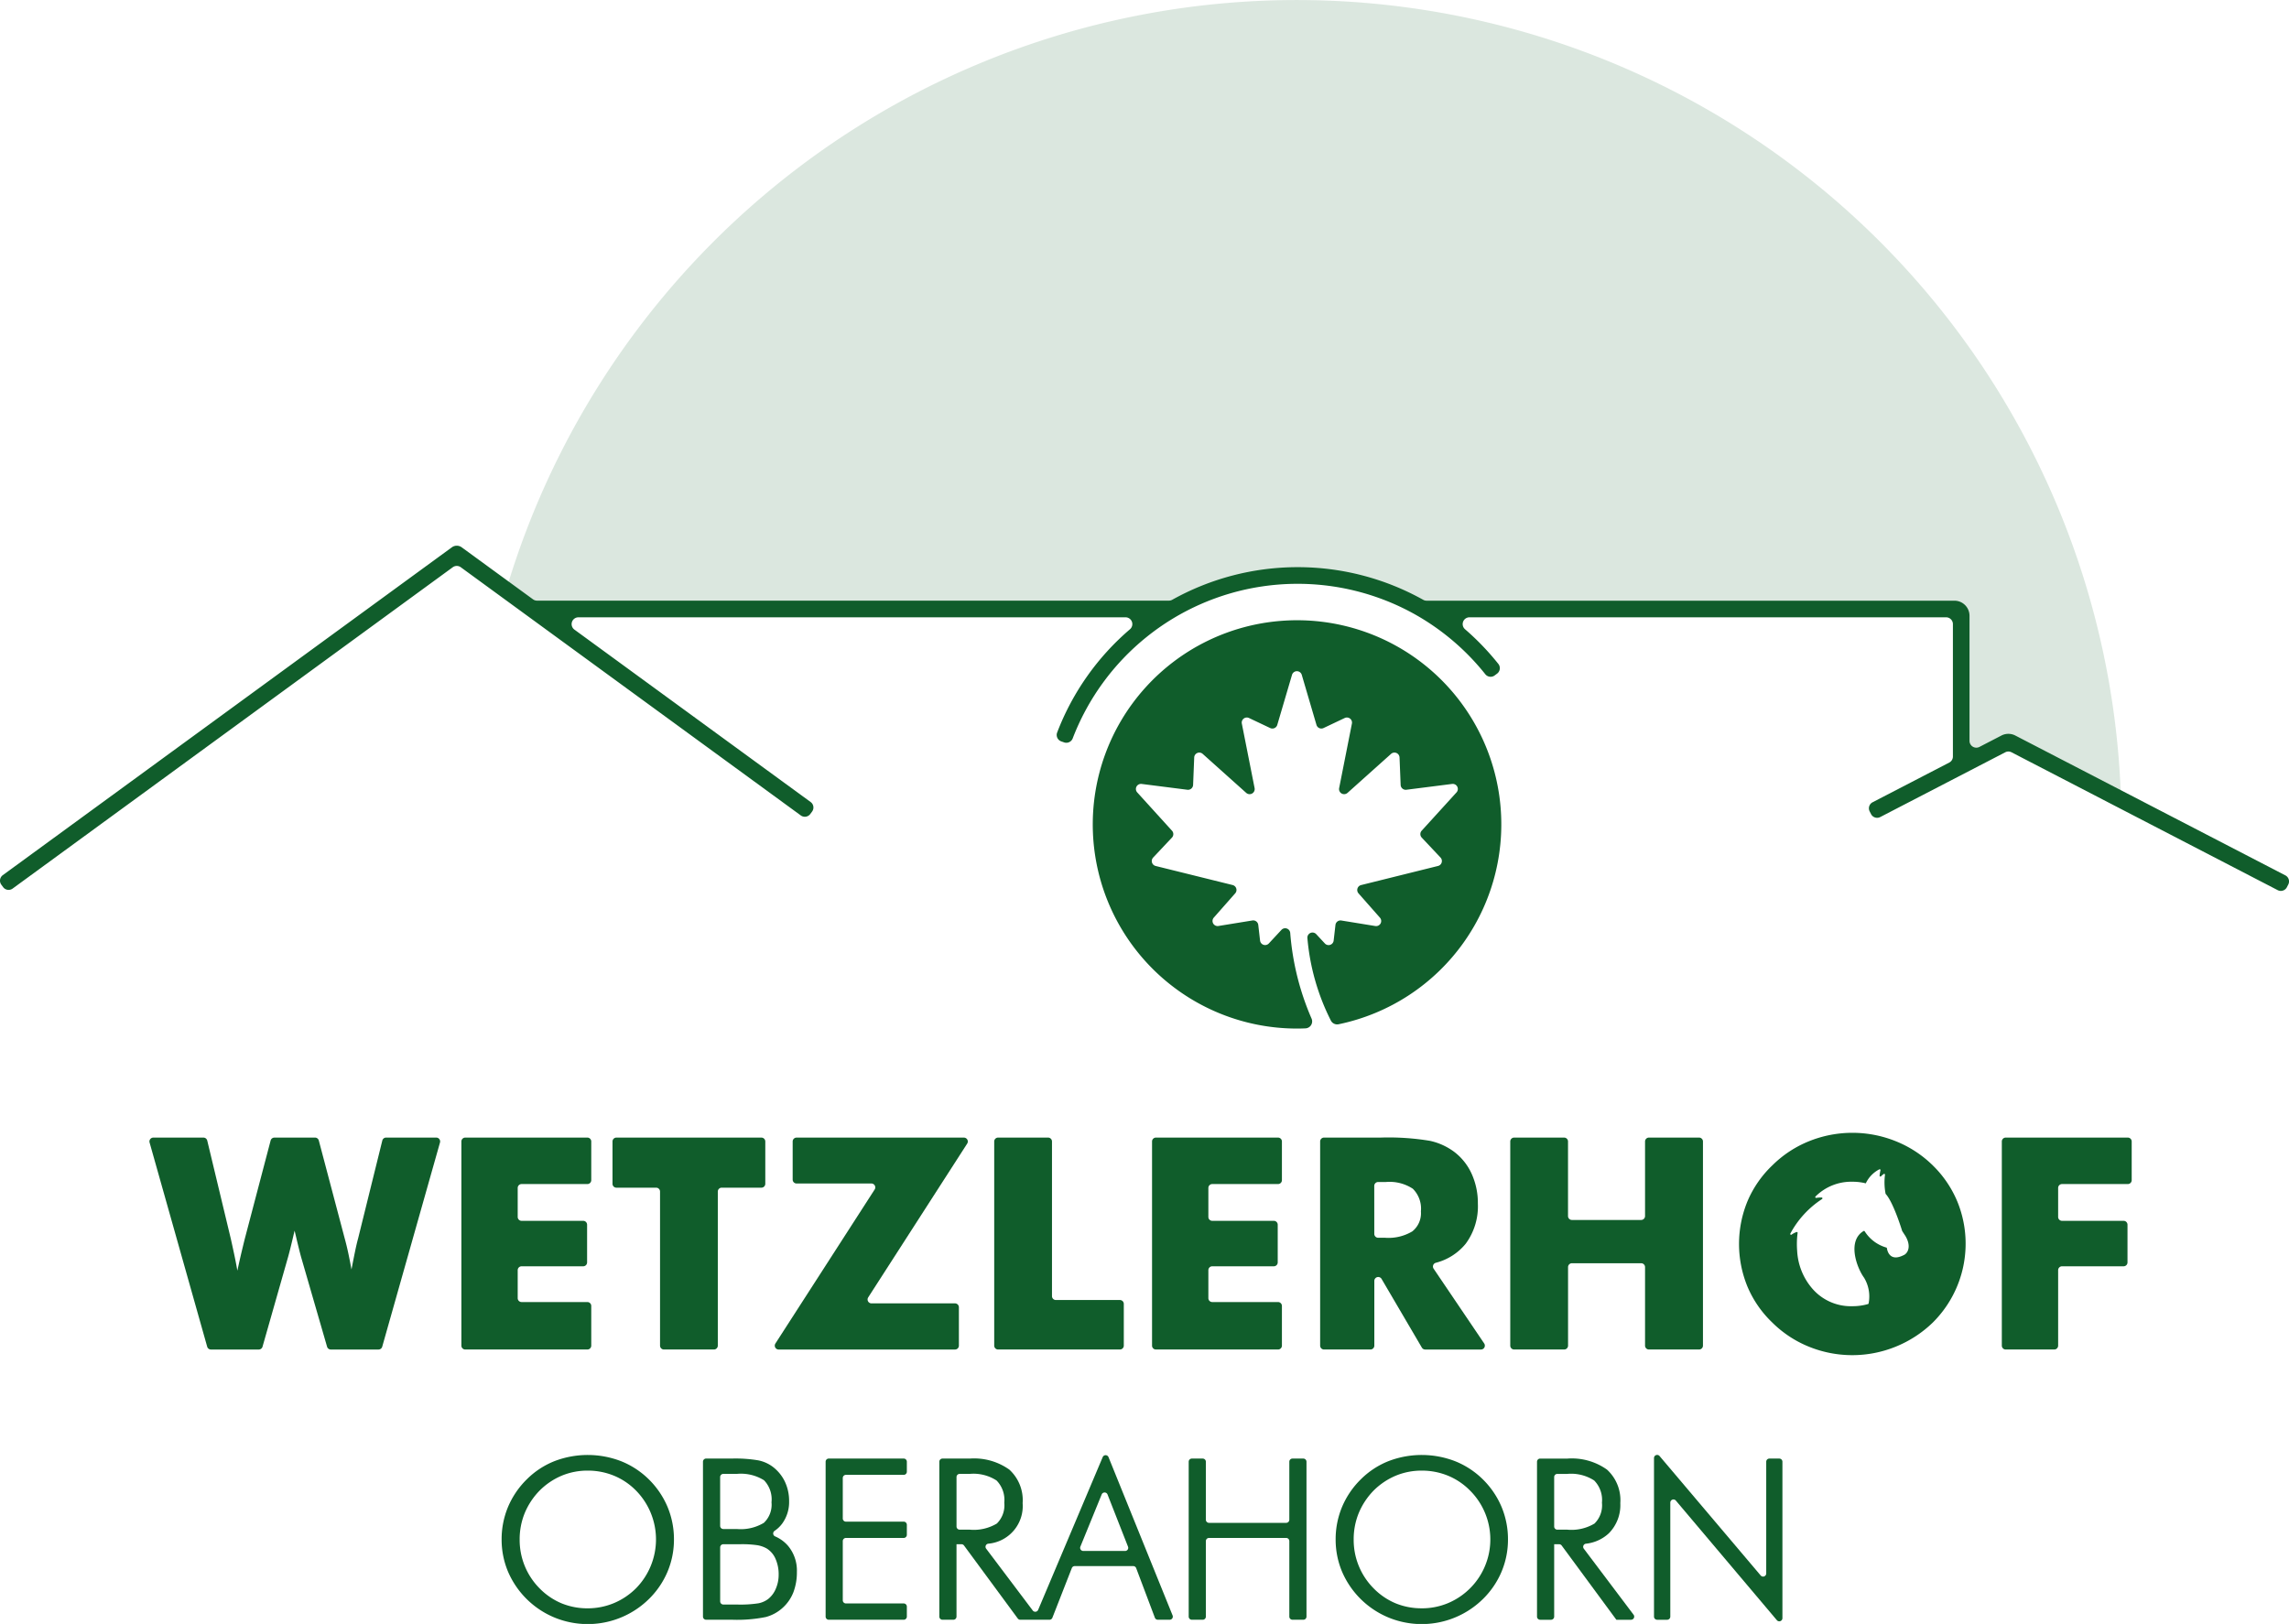 <svg xmlns="http://www.w3.org/2000/svg" viewBox="0 0 255.118 181.028">
  <title>Element 1</title>
  <g>
    <path d="M224.616,81.992a1.685,1.685,0,0,0-1.55,0l-2.448,1.268a.759.759,0,0,1-1.108-.674V68.645a1.685,1.685,0,0,0-1.685-1.685H158.982a.74.74,0,0,1-.362-.1,28.708,28.708,0,0,0-27.973,0,.74.74,0,0,1-.361.095H59.853a.759.759,0,0,1-.447-.146l-7.95-5.8a.927.927,0,0,0-1.093,0L.311,97.556a.759.759,0,0,0-.165,1.06l.2.271a.759.759,0,0,0,1.06.165L50.462,63.232a.759.759,0,0,1,.895,0L89.253,90.9a.759.759,0,0,0,1.06-.165l.2-.271a.759.759,0,0,0-.165-1.06L64.021,70.185a.759.759,0,0,1,.447-1.372h60.979a.758.758,0,0,1,.5,1.326,28.569,28.569,0,0,0-8.126,11.524.761.761,0,0,0,.464.983l.316.111a.758.758,0,0,0,.958-.453A26.842,26.842,0,0,1,154.491,66.96a26.375,26.375,0,0,1,3.778,1.853,26.86,26.86,0,0,1,7.269,6.338.758.758,0,0,0,1.051.14l.268-.2A.76.76,0,0,0,167,74.012a29.032,29.032,0,0,0-3.723-3.875.757.757,0,0,1,.5-1.324H216.9a.759.759,0,0,1,.759.759V84.332a.759.759,0,0,1-.41.674l-8.54,4.424a.759.759,0,0,0-.325,1.023l.154.3a.759.759,0,0,0,1.023.325l13.932-7.218a.759.759,0,0,1,.7,0l29.666,15.367a.759.759,0,0,0,1.023-.325l.154-.3a.759.759,0,0,0-.325-1.023Z" style="fill: #105d2b"/>
    <path d="M59.853,67.578h70.433a1.36,1.36,0,0,0,.662-.173,28.091,28.091,0,0,1,27.369,0,1.361,1.361,0,0,0,.665.175h58.843a1.069,1.069,0,0,1,1.067,1.068V82.587a1.376,1.376,0,0,0,2.009,1.222l2.448-1.268a1.068,1.068,0,0,1,.982,0l12.049,6.242A91.907,91.907,0,0,0,56.507,65.463l2.534,1.85A1.366,1.366,0,0,0,59.853,67.578Z" style="fill: #105d2b;opacity: 0.15"/>
    <path d="M35.112,126.81a.434.434,0,0,1,.42.323l2.884,10.909q.21.759.387,1.582t.371,1.888q.242-1.258.411-2.073t.331-1.4l2.694-10.9a.434.434,0,0,1,.421-.33h5.59a.434.434,0,0,1,.418.552L42.6,150.12a.434.434,0,0,1-.418.316H36.87a.434.434,0,0,1-.417-.313l-2.83-9.773q-.161-.533-.532-2.082-.161-.694-.258-1.081-.081.338-.226.952-.371,1.565-.565,2.211l-2.783,9.771a.434.434,0,0,1-.418.315H23.51a.434.434,0,0,1-.418-.316l-6.42-22.757a.434.434,0,0,1,.418-.552h5.587a.434.434,0,0,1,.422.333l2.631,10.964q.194.871.379,1.743t.347,1.792q.145-.678.315-1.42t.508-2.114l2.884-10.973a.434.434,0,0,1,.42-.324Z" style="fill: #105d2b"/>
    <path d="M51.423,150V127.244a.434.434,0,0,1,.434-.434H65.464a.434.434,0,0,1,.434.434v4.312a.434.434,0,0,1-.434.434h-7.33a.434.434,0,0,0-.434.434v3.231a.434.434,0,0,0,.434.434H65a.434.434,0,0,1,.434.434v4.2a.434.434,0,0,1-.434.434H58.134a.434.434,0,0,0-.434.434v3.118a.434.434,0,0,0,.434.434h7.33a.434.434,0,0,1,.434.434V150a.434.434,0,0,1-.434.434H51.857A.434.434,0,0,1,51.423,150Z" style="fill: #105d2b"/>
    <path d="M73.564,150V132.828a.434.434,0,0,0-.434-.434H68.7a.434.434,0,0,1-.434-.434v-4.715a.434.434,0,0,1,.434-.434H84.861a.434.434,0,0,1,.434.434v4.715a.434.434,0,0,1-.434.434H80.437a.434.434,0,0,0-.434.434V150a.434.434,0,0,1-.434.434H74A.434.434,0,0,1,73.564,150Z" style="fill: #105d2b"/>
    <path d="M106.437,150.436H86.786a.434.434,0,0,1-.365-.669l11.063-17.171a.434.434,0,0,0-.365-.669H88.78a.434.434,0,0,1-.434-.434v-4.247a.434.434,0,0,1,.434-.434h18.652a.434.434,0,0,1,.365.669l-11.032,17.14a.434.434,0,0,0,.365.669h9.308a.434.434,0,0,1,.434.434V150A.434.434,0,0,1,106.437,150.436Z" style="fill: #105d2b"/>
    <path d="M110.809,150V127.244a.434.434,0,0,1,.434-.434h5.571a.434.434,0,0,1,.434.434v17.238a.434.434,0,0,0,.434.434h7.136a.434.434,0,0,1,.434.434V150a.434.434,0,0,1-.434.434H111.243A.434.434,0,0,1,110.809,150Z" style="fill: #105d2b"/>
    <path d="M128.4,150V127.244a.434.434,0,0,1,.434-.434h13.607a.434.434,0,0,1,.434.434v4.312a.434.434,0,0,1-.434.434h-7.33a.434.434,0,0,0-.434.434v3.231a.434.434,0,0,0,.434.434h6.862a.434.434,0,0,1,.434.434v4.2a.434.434,0,0,1-.434.434h-6.862a.434.434,0,0,0-.434.434v3.118a.434.434,0,0,0,.434.434h7.33a.434.434,0,0,1,.434.434V150a.434.434,0,0,1-.434.434H128.833A.434.434,0,0,1,128.4,150Z" style="fill: #105d2b"/>
    <path d="M147.135,150V127.244a.434.434,0,0,1,.434-.434h6.3a28.083,28.083,0,0,1,5.511.363,7.038,7.038,0,0,1,2.687,1.219,6.369,6.369,0,0,1,1.961,2.469,7.867,7.867,0,0,1,.686,3.308,7.022,7.022,0,0,1-1.347,4.462,6.317,6.317,0,0,1-3.355,2.139.431.431,0,0,0-.228.656l5.634,8.332a.434.434,0,0,1-.36.677h-6.212a.434.434,0,0,1-.375-.215l-4.488-7.653a.434.434,0,0,0-.809.22V150a.434.434,0,0,1-.434.434h-5.167A.434.434,0,0,1,147.135,150Zm6.035-12.458a.434.434,0,0,0,.434.434h.76a5.166,5.166,0,0,0,3.042-.71,2.587,2.587,0,0,0,.96-2.227,3.131,3.131,0,0,0-.9-2.526,4.715,4.715,0,0,0-3.01-.751H153.6a.434.434,0,0,0-.434.434Z" style="fill: #105d2b"/>
    <path d="M168.324,150V127.244a.434.434,0,0,1,.434-.434h5.57a.434.434,0,0,1,.434.434v8.314a.434.434,0,0,0,.434.434h7.717a.434.434,0,0,0,.434-.434v-8.314a.434.434,0,0,1,.434-.434h5.587a.434.434,0,0,1,.434.434V150a.434.434,0,0,1-.434.434h-5.587a.434.434,0,0,1-.434-.434v-8.75a.434.434,0,0,0-.434-.434H175.2a.434.434,0,0,0-.434.434V150a.434.434,0,0,1-.434.434h-5.57A.434.434,0,0,1,168.324,150Z" style="fill: #105d2b"/>
    <path d="M223.111,150V127.244a.434.434,0,0,1,.434-.434h13.607a.434.434,0,0,1,.434.434v4.312a.434.434,0,0,1-.434.434h-7.33a.434.434,0,0,0-.434.434v3.231a.434.434,0,0,0,.434.434h6.862a.434.434,0,0,1,.434.434v4.2a.434.434,0,0,1-.434.434h-6.862a.434.434,0,0,0-.434.434V150a.434.434,0,0,1-.434.434h-5.409A.434.434,0,0,1,223.111,150Z" style="fill: #105d2b"/>
    <g>
      <path d="M72.307,164.9a9.322,9.322,0,0,0-3.086-2.017,10.335,10.335,0,0,0-7.422-.006,9.149,9.149,0,0,0-3.081,2.024,9.472,9.472,0,0,0-2.092,3.071,9.342,9.342,0,0,0-.718,3.636,9.2,9.2,0,0,0,.718,3.6,9.649,9.649,0,0,0,5.2,5.112,9.73,9.73,0,0,0,10.479-2.053,9.392,9.392,0,0,0,2.086-3.047,9.218,9.218,0,0,0,.724-3.612,9.341,9.341,0,0,0-.718-3.636A9.482,9.482,0,0,0,72.307,164.9ZM65.5,179.284a7.577,7.577,0,0,1-2.922-.561,7.466,7.466,0,0,1-2.435-1.66,7.65,7.65,0,0,1-2.225-5.452,7.7,7.7,0,0,1,.567-2.95,7.932,7.932,0,0,1,1.656-2.5A7.73,7.73,0,0,1,62.6,164.5a7.486,7.486,0,0,1,2.9-.567,7.656,7.656,0,0,1,2.929.567,7.4,7.4,0,0,1,2.453,1.654,7.773,7.773,0,0,1,0,10.9,7.688,7.688,0,0,1-2.473,1.655A7.568,7.568,0,0,1,65.5,179.284Z" style="fill: #105d2b"/>
      <path d="M86.389,171.265a.352.352,0,0,1-.05-.622,3.484,3.484,0,0,0,.844-.81,4.08,4.08,0,0,0,.766-2.492,5.019,5.019,0,0,0-.473-2.183,4.548,4.548,0,0,0-1.386-1.679,4.018,4.018,0,0,0-1.58-.69,15.322,15.322,0,0,0-2.939-.2H78.7a.351.351,0,0,0-.351.351v17.265a.351.351,0,0,0,.351.351H81.6a16.174,16.174,0,0,0,3.743-.3A4.51,4.51,0,0,0,87.26,179.2a4.565,4.565,0,0,0,1.173-1.722,6.271,6.271,0,0,0,.384-2.263,4.294,4.294,0,0,0-1-2.912A4,4,0,0,0,86.389,171.265Zm-1.253-1.512a5.006,5.006,0,0,1-3.022.69h-1.5a.351.351,0,0,1-.351-.351V164.65a.351.351,0,0,1,.351-.351h1.5a4.862,4.862,0,0,1,3.042.712,3.078,3.078,0,0,1,.832,2.451A2.776,2.776,0,0,1,85.136,169.753Zm-2.974,9.108H80.617a.351.351,0,0,1-.351-.351V172.49a.351.351,0,0,1,.351-.351h1.895a11.606,11.606,0,0,1,1.908.112,3.208,3.208,0,0,1,1.028.36,2.526,2.526,0,0,1,.977,1.133,4.237,4.237,0,0,1,.359,1.8,3.88,3.88,0,0,1-.324,1.572,2.859,2.859,0,0,1-.857,1.139,2.672,2.672,0,0,1-1.061.467A13.257,13.257,0,0,1,82.162,178.862Z" style="fill: #105d2b"/>
      <path d="M92.37,180.558h8.351a.351.351,0,0,0,.351-.351v-1.115a.351.351,0,0,0-.351-.351H94.282a.351.351,0,0,1-.351-.351v-6.6a.351.351,0,0,1,.351-.351h6.439a.351.351,0,0,0,.351-.351v-1.115a.351.351,0,0,0-.351-.351H94.282a.351.351,0,0,1-.351-.351v-4.514a.351.351,0,0,1,.351-.351h6.439a.351.351,0,0,0,.351-.351v-1.115a.351.351,0,0,0-.351-.351H92.37a.351.351,0,0,0-.351.351v17.265A.351.351,0,0,0,92.37,180.558Z" style="fill: #105d2b"/>
      <path d="M115.105,179.528l-5.194-6.893a.348.348,0,0,1,.23-.555,4.209,4.209,0,0,0,3.836-4.522,4.611,4.611,0,0,0-1.485-3.737,6.758,6.758,0,0,0-4.4-1.23h-3.048a.351.351,0,0,0-.351.351v17.265a.351.351,0,0,0,.351.351h1.211a.351.351,0,0,0,.351-.351v-8.068h.555a.351.351,0,0,1,.282.143l5.989,8.133a.351.351,0,0,0,.282.143h3.252a.351.351,0,0,0,.327-.223l2.165-5.536a.351.351,0,0,1,.327-.223h6.518a.351.351,0,0,1,.328.227l2.084,5.528a.351.351,0,0,0,.328.227h1.322a.351.351,0,0,0,.325-.482l-7.142-17.647a.351.351,0,0,0-.648,0l-7.195,17.03A.351.351,0,0,1,115.105,179.528Zm8.334-12.934,2.283,5.818a.351.351,0,0,1-.327.479h-4.658a.351.351,0,0,1-.325-.483l2.375-5.818A.351.351,0,0,1,123.439,166.594Zm-16.831-1.944a.351.351,0,0,1,.351-.351h1.111a4.729,4.729,0,0,1,3,.736,3.1,3.1,0,0,1,.862,2.475,2.848,2.848,0,0,1-.829,2.322,5,5,0,0,1-3.033.683h-1.111a.351.351,0,0,1-.351-.351Z" style="fill: #105d2b"/>
      <path d="M143.349,169.756h-8.6a.351.351,0,0,1-.351-.351v-6.463a.351.351,0,0,0-.351-.351h-1.211a.351.351,0,0,0-.351.351v17.265a.351.351,0,0,0,.351.351h1.211a.351.351,0,0,0,.351-.351V171.79a.351.351,0,0,1,.351-.351h8.6a.351.351,0,0,1,.351.351v8.417a.351.351,0,0,0,.351.351h1.211a.351.351,0,0,0,.351-.351V162.942a.351.351,0,0,0-.351-.351h-1.211a.351.351,0,0,0-.351.351V169.4A.351.351,0,0,1,143.349,169.756Z" style="fill: #105d2b"/>
      <path d="M165.261,164.9a9.312,9.312,0,0,0-3.086-2.017,10.334,10.334,0,0,0-7.422-.006,9.156,9.156,0,0,0-3.081,2.024,9.476,9.476,0,0,0-2.091,3.071,9.34,9.34,0,0,0-.718,3.636,9.2,9.2,0,0,0,.718,3.6,9.65,9.65,0,0,0,5.2,5.112,9.729,9.729,0,0,0,10.479-2.053,9.384,9.384,0,0,0,2.086-3.047,9.218,9.218,0,0,0,.724-3.612,9.34,9.34,0,0,0-.718-3.636A9.477,9.477,0,0,0,165.261,164.9Zm-6.806,14.381a7.579,7.579,0,0,1-2.922-.561,7.468,7.468,0,0,1-2.435-1.66,7.653,7.653,0,0,1-2.225-5.452,7.691,7.691,0,0,1,.568-2.951,7.944,7.944,0,0,1,1.655-2.5,7.735,7.735,0,0,1,2.462-1.656,7.486,7.486,0,0,1,2.9-.567,7.659,7.659,0,0,1,2.929.567,7.4,7.4,0,0,1,2.453,1.654,7.7,7.7,0,0,1-2.471,12.558A7.565,7.565,0,0,1,158.455,179.284Z" style="fill: #105d2b"/>
      <path d="M179.319,170.914a4.466,4.466,0,0,0,1.271-3.355,4.61,4.61,0,0,0-1.485-3.737,6.758,6.758,0,0,0-4.4-1.23h-3.048a.351.351,0,0,0-.351.351v17.265a.351.351,0,0,0,.351.351h1.211a.351.351,0,0,0,.351-.351v-8.068h.555a.351.351,0,0,1,.282.143l6.048,8.213.046.063h1.638a.351.351,0,0,0,.28-.562l-5.546-7.36a.348.348,0,0,1,.23-.555A4.434,4.434,0,0,0,179.319,170.914Zm-6.1-6.263a.351.351,0,0,1,.351-.351h1.111a4.728,4.728,0,0,1,3,.736,3.1,3.1,0,0,1,.862,2.475,2.849,2.849,0,0,1-.829,2.322,5,5,0,0,1-3.033.683h-1.111a.351.351,0,0,1-.351-.351Z" style="fill: #105d2b"/>
      <path d="M196.853,162.942v12.452a.351.351,0,0,1-.619.227l-11.27-13.313a.351.351,0,0,0-.619.227v17.673a.351.351,0,0,0,.351.351h1.115a.351.351,0,0,0,.351-.351V167.5a.351.351,0,0,1,.619-.226l11.258,13.333a.351.351,0,0,0,.619-.226V162.942a.351.351,0,0,0-.351-.351h-1.1A.351.351,0,0,0,196.853,162.942Z" style="fill: #105d2b"/>
    </g>
    <path d="M142.926,69.2a22.757,22.757,0,0,0,1.614,45.456q.484,0,.963-.022a.779.779,0,0,0,.667-1.11,29.668,29.668,0,0,1-2.37-9.538.566.566,0,0,0-.977-.331l-1.406,1.513a.567.567,0,0,1-.978-.322l-.2-1.739a.567.567,0,0,0-.654-.5l-3.787.616a.567.567,0,0,1-.516-.934l2.387-2.708a.566.566,0,0,0-.289-.924L128.8,96.532a.567.567,0,0,1-.276-.938l2.093-2.223a.566.566,0,0,0,.007-.769l-3.876-4.271a.567.567,0,0,1,.491-.943l5.1.648a.567.567,0,0,0,.637-.539l.123-3.06a.567.567,0,0,1,.944-.4l4.853,4.347a.567.567,0,0,0,.934-.532l-1.423-7.192a.567.567,0,0,1,.8-.622l2.364,1.12a.567.567,0,0,0,.786-.352L144,75.226a.567.567,0,0,1,1.087,0l1.639,5.58a.567.567,0,0,0,.786.352l2.364-1.12a.567.567,0,0,1,.8.622l-1.423,7.192a.567.567,0,0,0,.934.532l4.853-4.347a.567.567,0,0,1,.944.4l.123,3.06a.567.567,0,0,0,.637.539l5.1-.648a.567.567,0,0,1,.491.943L158.451,92.6a.567.567,0,0,0,.007.769l2.093,2.223a.567.567,0,0,1-.276.938L151.7,98.661a.567.567,0,0,0-.289.924l2.387,2.708a.566.566,0,0,1-.516.934l-3.787-.616a.567.567,0,0,0-.654.5l-.2,1.739a.567.567,0,0,1-.978.322l-.966-1.04a.569.569,0,0,0-.981.451,25.08,25.08,0,0,0,2.63,9.212.79.79,0,0,0,.848.381A22.755,22.755,0,0,0,142.926,69.2Z" style="fill: #105d2b"/>
    <path d="M218.133,133.894a12.149,12.149,0,0,0-2.719-3.986,12.5,12.5,0,0,0-4.107-2.687,12.931,12.931,0,0,0-9.7,0,12.364,12.364,0,0,0-4.075,2.687,12,12,0,0,0-2.767,3.994,12.5,12.5,0,0,0,0,9.529,11.981,11.981,0,0,0,2.767,4,12.362,12.362,0,0,0,4.075,2.687,12.861,12.861,0,0,0,9.675,0,12.892,12.892,0,0,0,4.132-2.687,12.393,12.393,0,0,0,2.719-13.54Zm-5.924,6c-1.576.821-1.862-.448-1.907-.756a.089.089,0,0,0-.077-.075,4.234,4.234,0,0,1-2.4-1.809.093.093,0,0,0-.124-.027c-1.841,1.1-.774,4.059.054,5.2a4.028,4.028,0,0,1,.51,2.863.093.093,0,0,1-.067.077,6.227,6.227,0,0,1-1.741.239A5.672,5.672,0,0,1,202,143.657a6.989,6.989,0,0,1-1.7-4.221c-.019-.249-.03-.5-.03-.765a9.1,9.1,0,0,1,.082-1.231.091.091,0,0,0-.12-.1,2.206,2.206,0,0,0-.557.29.093.093,0,0,1-.137-.117,10.53,10.53,0,0,1,3.54-3.854.092.092,0,0,0-.051-.168,3.263,3.263,0,0,0-.6.042.092.092,0,0,1-.083-.155,5.636,5.636,0,0,1,4.109-1.647,6.076,6.076,0,0,1,1.5.18l0-.008a3.381,3.381,0,0,1,1.5-1.551.092.092,0,0,1,.134.1,4.375,4.375,0,0,0-.1.6.092.092,0,0,0,.157.074,2.581,2.581,0,0,1,.3-.255.092.092,0,0,1,.143.1,6.629,6.629,0,0,0,.064,2.069l.007.042c.843.9,1.78,3.923,1.843,4.129a.083.083,0,0,0,.01.022l.362.558C213.013,138.88,212.682,139.65,212.208,139.9Z" style="fill: #105d2b"/>
  </g>
</svg>
